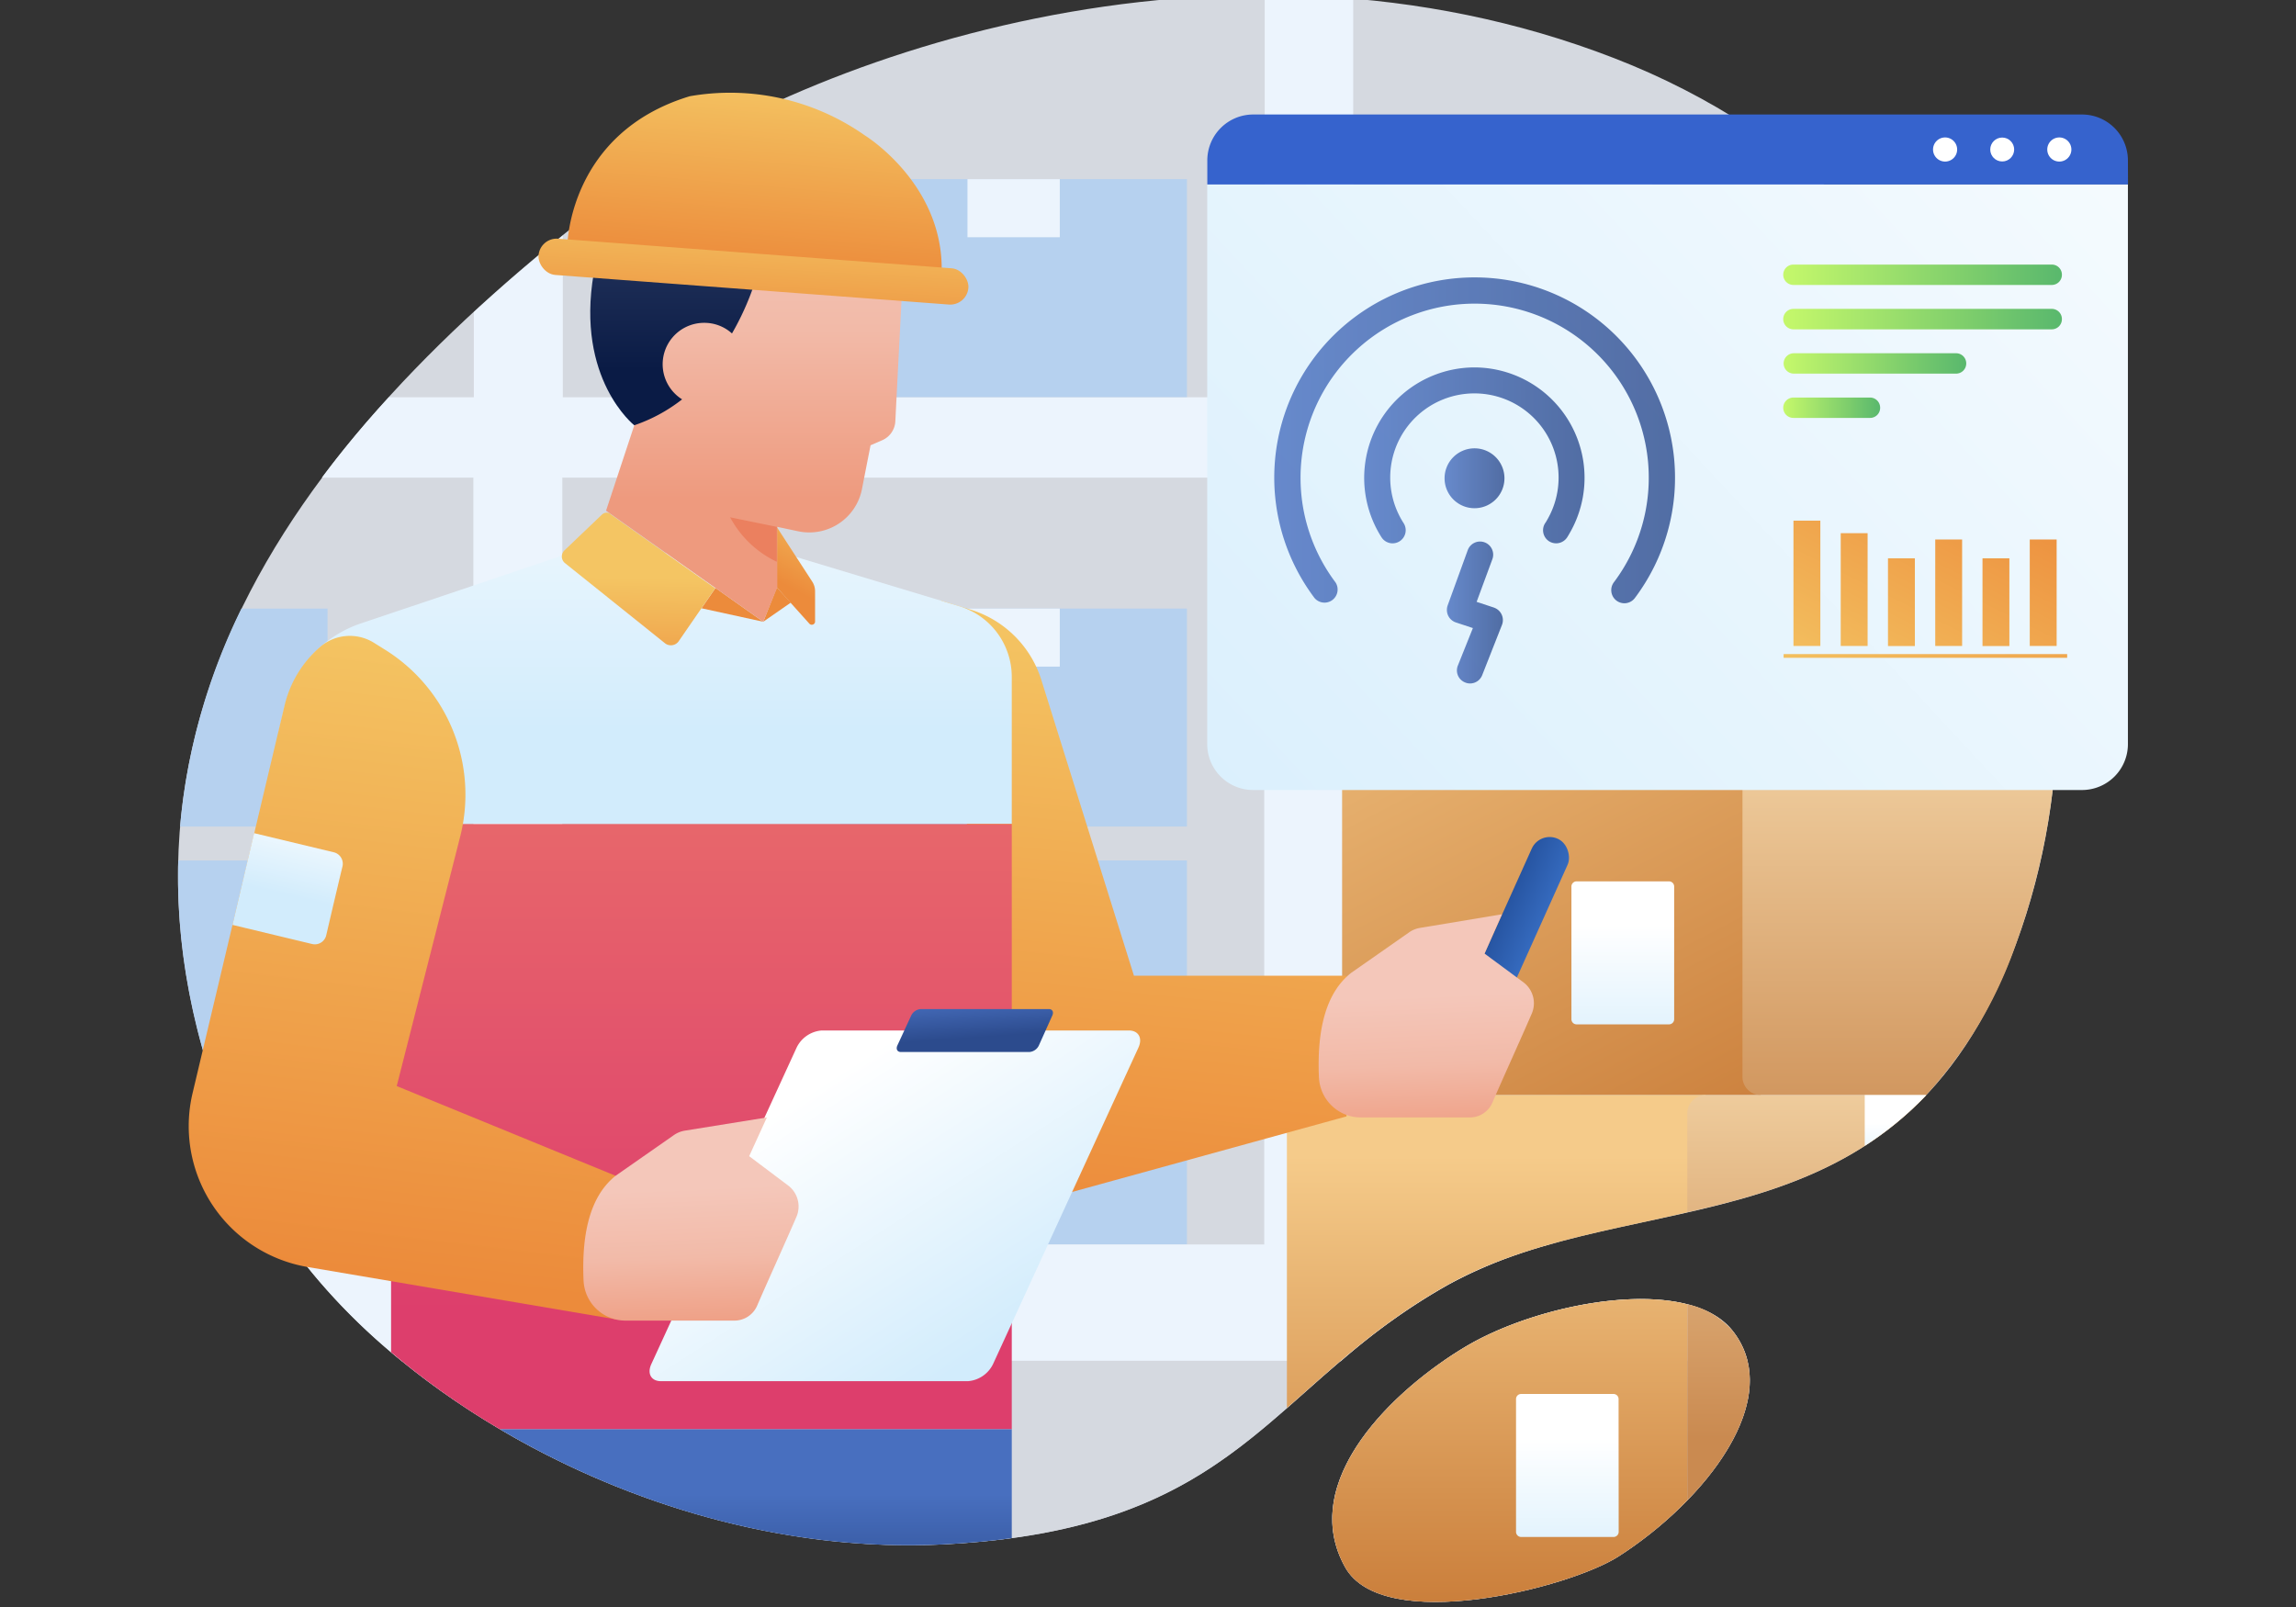 <svg xmlns="http://www.w3.org/2000/svg" xmlns:xlink="http://www.w3.org/1999/xlink" width="240" height="168" viewBox="0 0 240 168">
  <rect x="0" y="0" width="240" height="168" fill="#333333" stroke="none"/>
  <defs>
    <style>
      .cls-1 {
        fill: #d5d9e0;
      }

      .cls-1, .cls-10, .cls-11, .cls-12, .cls-13, .cls-15, .cls-16, .cls-17, .cls-18, .cls-19, .cls-20, .cls-21, .cls-22, .cls-23, .cls-24, .cls-25, .cls-26, .cls-27, .cls-28, .cls-29, .cls-30, .cls-33, .cls-4, .cls-5, .cls-6, .cls-7, .cls-8, .cls-9 {
        fill-rule: evenodd;
      }

      .cls-2, .cls-4 {
        fill: #b6d1ef;
      }

      .cls-3, .cls-5 {
        fill: #ecf4fd;
      }

      .cls-6 {
        fill: url(#未命名的渐变_57);
      }

      .cls-7 {
        fill: url(#linear-gradient);
      }

      .cls-8 {
        fill: url(#linear-gradient-2);
      }

      .cls-9 {
        fill: url(#linear-gradient-3);
      }

      .cls-10 {
        fill: url(#linear-gradient-4);
      }

      .cls-11 {
        fill: url(#linear-gradient-5);
      }

      .cls-12 {
        fill: url(#linear-gradient-6);
      }

      .cls-13 {
        fill: url(#linear-gradient-7);
      }

      .cls-14 {
        fill: url(#未命名的渐变_4);
      }

      .cls-15 {
        fill: url(#linear-gradient-8);
      }

      .cls-16 {
        fill: url(#linear-gradient-9);
      }

      .cls-17 {
        fill: url(#linear-gradient-10);
      }

      .cls-18 {
        fill: url(#linear-gradient-11);
      }

      .cls-19 {
        fill: url(#linear-gradient-12);
      }

      .cls-20 {
        fill: url(#linear-gradient-13);
      }

      .cls-21 {
        fill: url(#linear-gradient-14);
      }

      .cls-22 {
        fill: url(#linear-gradient-15);
      }

      .cls-23 {
        fill: url(#linear-gradient-16);
      }

      .cls-24 {
        fill: url(#linear-gradient-17);
      }

      .cls-25 {
        fill: url(#linear-gradient-18);
      }

      .cls-26 {
        fill: url(#linear-gradient-19);
      }

      .cls-27 {
        fill: url(#linear-gradient-20);
      }

      .cls-28 {
        fill: url(#linear-gradient-21);
      }

      .cls-29 {
        fill: url(#linear-gradient-22);
      }

      .cls-30 {
        fill: url(#linear-gradient-23);
      }

      .cls-31 {
        fill: url(#linear-gradient-24);
      }

      .cls-32 {
        fill: url(#linear-gradient-25);
      }

      .cls-33 {
        fill: url(#linear-gradient-26);
      }

      .cls-34 {
        fill: #3663cd;
      }

      .cls-35 {
        fill: url(#linear-gradient-27);
      }

      .cls-36 {
        fill: #fff;
      }

      .cls-37 {
        fill: url(#linear-gradient-28);
      }

      .cls-38 {
        fill: url(#linear-gradient-29);
      }

      .cls-39 {
        fill: url(#linear-gradient-30);
      }

      .cls-40 {
        fill: url(#linear-gradient-31);
      }

      .cls-41 {
        fill: url(#linear-gradient-32);
      }

      .cls-42 {
        fill: url(#linear-gradient-33);
      }

      .cls-43 {
        fill: url(#linear-gradient-34);
      }

      .cls-44 {
        fill: url(#linear-gradient-35);
      }

      .cls-45 {
        fill: url(#linear-gradient-36);
      }

      .cls-46 {
        fill: url(#linear-gradient-37);
      }

      .cls-47 {
        fill: url(#linear-gradient-38);
      }

      .cls-48 {
        opacity: 0.8;
      }

      .cls-49 {
        fill: url(#linear-gradient-39);
      }

      .cls-50 {
        fill: url(#linear-gradient-40);
      }

      .cls-51 {
        fill: url(#linear-gradient-41);
      }

      .cls-52 {
        fill: url(#linear-gradient-42);
      }
    </style>
    <linearGradient id="未命名的渐变_57" data-name="未命名的渐变 57" x1="132.34" y1="30.45" x2="185.54" y2="132.54" gradientUnits="userSpaceOnUse">
      <stop offset="0.17" stop-color="#f5cb8a"/>
      <stop offset="1" stop-color="#c4732f"/>
    </linearGradient>
    <linearGradient id="linear-gradient" x1="-2254.19" y1="1104.16" x2="-2254.07" y2="1104.16" gradientTransform="matrix(0, 140.36, 37.65, 0, -41406.01, 316494.43)" gradientUnits="userSpaceOnUse">
      <stop offset="0" stop-color="#fff"/>
      <stop offset="1" stop-color="#d2ecfc"/>
    </linearGradient>
    <linearGradient id="linear-gradient-2" x1="-2253.34" y1="1087.38" x2="-2253.22" y2="1087.38" gradientTransform="matrix(0, 460.09, 214.08, 0, -232591.17, 1036805.83)" gradientUnits="userSpaceOnUse">
      <stop offset="0" stop-color="#f7dbae"/>
      <stop offset="1" stop-color="#ca8a50"/>
    </linearGradient>
    <linearGradient id="linear-gradient-3" x1="-2252.23" y1="1093.7" x2="-2252.11" y2="1093.7" gradientTransform="matrix(0, 110.43, 50.42, 0, -54939.45, 248768.04)" xlink:href="#linear-gradient"/>
    <linearGradient id="linear-gradient-4" x1="-2254.2" y1="1088.2" x2="-2254.08" y2="1088.2" gradientTransform="matrix(0, 454.94, 256.05, 0, -278471.09, 1025645.06)" gradientUnits="userSpaceOnUse">
      <stop offset="0" stop-color="#f5cb8a"/>
      <stop offset="1" stop-color="#c4732f"/>
    </linearGradient>
    <linearGradient id="linear-gradient-5" x1="-2257" y1="1105.28" x2="-2256.88" y2="1105.28" gradientTransform="matrix(0, 140.36, 37.65, 0, -41454.2, 316942.42)" xlink:href="#linear-gradient"/>
    <linearGradient id="linear-gradient-6" x1="-2254.33" y1="1088.58" x2="-2254.21" y2="1088.58" gradientTransform="matrix(0, 363.79, 162.32, 0, -176514.71, 820210.93)" xlink:href="#linear-gradient-2"/>
    <linearGradient id="linear-gradient-7" x1="-2258.34" y1="1107.71" x2="-2258.22" y2="1107.71" gradientTransform="matrix(0, 49.84, 22.54, 0, -24773.31, 112673.26)" xlink:href="#linear-gradient"/>
    <linearGradient id="未命名的渐变_4" data-name="未命名的渐变 4" x1="153.97" y1="101.67" x2="158.08" y2="101.67" gradientTransform="translate(0.38 0.32)" gradientUnits="userSpaceOnUse">
      <stop offset="0" stop-color="#2755a2"/>
      <stop offset="1" stop-color="#356abe"/>
    </linearGradient>
    <linearGradient id="linear-gradient-8" x1="-2253.78" y1="1086.63" x2="-2253.66" y2="1086.64" gradientTransform="matrix(-133.76, 502.72, 647.77, 103.81, -1005241.36, 1020280.64)" gradientUnits="userSpaceOnUse">
      <stop offset="0" stop-color="#f4c563"/>
      <stop offset="1" stop-color="#ec8b3b"/>
    </linearGradient>
    <linearGradient id="linear-gradient-9" x1="-2253.77" y1="1086.92" x2="-2253.65" y2="1086.92" gradientTransform="matrix(0, 524.98, 749.11, 0, -814142.59, 1183258.06)" gradientUnits="userSpaceOnUse">
      <stop offset="0" stop-color="#ea706b"/>
      <stop offset="1" stop-color="#dd3e6c"/>
    </linearGradient>
    <linearGradient id="linear-gradient-10" x1="-2252.9" y1="1087.24" x2="-2252.78" y2="1087.24" gradientTransform="matrix(0, 323.49, 659.32, 0, -716770.12, 728830.42)" xlink:href="#linear-gradient"/>
    <linearGradient id="linear-gradient-11" x1="-2258.53" y1="1089.59" x2="-2258.41" y2="1089.59" gradientTransform="matrix(0, 101.14, 307.64, 0, -335124.31, 228584.3)" gradientUnits="userSpaceOnUse">
      <stop offset="0" stop-color="#486fbf"/>
      <stop offset="1" stop-color="#2c4b8d"/>
    </linearGradient>
    <linearGradient id="linear-gradient-12" x1="-2254.13" y1="1109.68" x2="-2254.01" y2="1109.68" gradientTransform="matrix(-8.8, 57.44, 57.44, 8.8, -83486.61, 119764.26)" xlink:href="#linear-gradient-8"/>
    <linearGradient id="linear-gradient-13" x1="-2258.47" y1="1137.98" x2="-2258.35" y2="1137.91" gradientTransform="matrix(-3.94, 58.92, 25.7, 9.02, -38046.31, 122860.45)" xlink:href="#linear-gradient-8"/>
    <linearGradient id="linear-gradient-14" x1="-2255.8" y1="1106.79" x2="-2255.68" y2="1106.77" gradientTransform="matrix(-12.61, 85.25, 61.08, 17.6, -95965.02, 172878.86)" xlink:href="#linear-gradient-8"/>
    <linearGradient id="linear-gradient-15" x1="-2253.06" y1="1090.97" x2="-2252.94" y2="1090.99" gradientTransform="matrix(-52.02, 114.87, 251.92, 23.72, -391977.92, 232990.39)" xlink:href="#linear-gradient-8"/>
    <linearGradient id="linear-gradient-16" x1="-2254.25" y1="1089.88" x2="-2254.13" y2="1089.96" gradientTransform="matrix(-144.53, 314.72, 231.96, 0, -578529, 709572.42)" xlink:href="#linear-gradient"/>
    <linearGradient id="linear-gradient-17" x1="-2258.07" y1="1098.47" x2="-2257.95" y2="1098.49" gradientTransform="matrix(-17.21, 37.47, 84.94, 0, -132052.79, 84713.08)" xlink:href="#linear-gradient-11"/>
    <linearGradient id="linear-gradient-18" x1="-2253.97" y1="1087.2" x2="-2253.85" y2="1087.21" gradientTransform="matrix(-151.06, 574.11, 731.54, 118.55, -1135767, 1165192.43)" xlink:href="#linear-gradient-8"/>
    <linearGradient id="linear-gradient-19" x1="-2255.33" y1="1093.39" x2="-2255.21" y2="1093.39" gradientTransform="matrix(10.35, 129.57, 178.56, -7.51, -171813.51, 300559.41)" gradientUnits="userSpaceOnUse">
      <stop offset="0" stop-color="#f4c7ba"/>
      <stop offset="0.46" stop-color="#f2baa8"/>
      <stop offset="1" stop-color="#ee9a7e"/>
    </linearGradient>
    <linearGradient id="linear-gradient-20" x1="-2258.86" y1="1111.53" x2="-2258.74" y2="1111.53" gradientTransform="matrix(-19.37, 82.08, 61.86, 14.6, -112477.64, 169263.28)" xlink:href="#linear-gradient"/>
    <linearGradient id="linear-gradient-21" x1="-2250.68" y1="1098.16" x2="-2250.56" y2="1098.16" gradientTransform="matrix(0, 132.37, 110.58, 0, -121362.28, 297944.31)" gradientUnits="userSpaceOnUse">
      <stop offset="0" stop-color="#27375f"/>
      <stop offset="1" stop-color="#0a1b45"/>
    </linearGradient>
    <linearGradient id="linear-gradient-22" x1="-2252.3" y1="1089.99" x2="-2252.18" y2="1089.99" gradientTransform="matrix(2.43, 278.89, 278.89, -2.43, -298440.57, 630811.27)" xlink:href="#linear-gradient-19"/>
    <linearGradient id="linear-gradient-23" x1="-2285.79" y1="1084.65" x2="-2285.67" y2="1084.65" gradientTransform="matrix(-42.79, -6.82, -6.82, 42.79, -90325.27, -61946.91)" gradientUnits="userSpaceOnUse">
      <stop offset="0" stop-color="#ea6f4c"/>
      <stop offset="1" stop-color="#eb805f"/>
    </linearGradient>
    <linearGradient id="linear-gradient-24" x1="80.14" y1="9.27" x2="79.93" y2="29.56" gradientTransform="translate(1.27 -7.21) rotate(4.3)" xlink:href="#linear-gradient-8"/>
    <linearGradient id="linear-gradient-25" x1="79.82" y1="22.85" x2="80.09" y2="37.54" gradientTransform="translate(-1.18 -1.29)" xlink:href="#linear-gradient-8"/>
    <linearGradient id="linear-gradient-26" x1="-2255.46" y1="1093.83" x2="-2255.34" y2="1093.83" xlink:href="#linear-gradient-19"/>
    <linearGradient id="linear-gradient-27" x1="250.1" y1="-20.94" x2="103.55" y2="115.43" gradientTransform="matrix(1, 0, 0, 1, 0, 0)" xlink:href="#linear-gradient"/>
    <linearGradient id="linear-gradient-28" x1="184.03" y1="70.67" x2="197.77" y2="43.18" gradientTransform="matrix(1, 0, 0, 1, 0, 0)" xlink:href="#linear-gradient-8"/>
    <linearGradient id="linear-gradient-29" x1="188.24" y1="72.78" x2="201.99" y2="45.29" gradientTransform="matrix(1, 0, 0, 1, 0, 0)" xlink:href="#linear-gradient-8"/>
    <linearGradient id="linear-gradient-30" x1="192.72" y1="75.02" x2="206.46" y2="47.53" gradientTransform="matrix(1, 0, 0, 1, 0, 0)" xlink:href="#linear-gradient-8"/>
    <linearGradient id="linear-gradient-31" x1="196.28" y1="76.8" x2="210.02" y2="49.31" gradientTransform="matrix(1, 0, 0, 1, 0, 0)" xlink:href="#linear-gradient-8"/>
    <linearGradient id="linear-gradient-32" x1="200.62" y1="78.97" x2="214.37" y2="51.48" gradientTransform="matrix(1, 0, 0, 1, 0, 0)" xlink:href="#linear-gradient-8"/>
    <linearGradient id="linear-gradient-33" x1="204.18" y1="80.75" x2="217.92" y2="53.26" gradientTransform="matrix(1, 0, 0, 1, 0, 0)" xlink:href="#linear-gradient-8"/>
    <linearGradient id="linear-gradient-34" x1="196.98" y1="77.15" x2="210.72" y2="49.66" gradientTransform="matrix(1, 0, 0, 1, 0, 0)" xlink:href="#linear-gradient-8"/>
    <linearGradient id="linear-gradient-35" x1="186.44" y1="28.72" x2="215.53" y2="28.72" gradientUnits="userSpaceOnUse">
      <stop offset="0" stop-color="#c5f86b"/>
      <stop offset="1" stop-color="#59b86d"/>
    </linearGradient>
    <linearGradient id="linear-gradient-36" x1="186.44" y1="33.36" x2="215.53" y2="33.36" xlink:href="#linear-gradient-35"/>
    <linearGradient id="linear-gradient-37" x1="186.44" y1="37.99" x2="205.53" y2="37.99" xlink:href="#linear-gradient-35"/>
    <linearGradient id="linear-gradient-38" x1="186.44" y1="42.63" x2="196.53" y2="42.63" xlink:href="#linear-gradient-35"/>
    <linearGradient id="linear-gradient-39" x1="151.01" y1="49.95" x2="157.27" y2="49.95" gradientTransform="matrix(1, 0, 0, 1, 0, 0)" xlink:href="#linear-gradient-11"/>
    <linearGradient id="linear-gradient-40" x1="142.6" y1="47.61" x2="165.67" y2="47.61" gradientTransform="matrix(1, 0, 0, 1, 0, 0)" xlink:href="#linear-gradient-11"/>
    <linearGradient id="linear-gradient-41" x1="133.21" y1="46.04" x2="175.07" y2="46.04" gradientTransform="matrix(1, 0, 0, 1, 0, 0)" xlink:href="#linear-gradient-11"/>
    <linearGradient id="linear-gradient-42" x1="151.21" y1="64.03" x2="157.11" y2="64.03" gradientTransform="matrix(1, 0, 0, 1, 0, 0)" xlink:href="#linear-gradient-11"/>
  </defs>
  <title>web插画v1</title>
  <g id="图层_2" data-name="图层 2">
    <g id="Background">
      <path class="cls-1" d="M153.27,140.74c-7.52,4.45-17.69,14.07-12.67,23.09,3.94,7.08,23.34,2.24,28.59-1.12,9.09-5.83,17.54-16.54,11.89-23.62C176.46,133.3,161.27,136,153.27,140.74ZM26.74,124.09C36.15,143.43,67,163,98.49,161.46s34-16.66,52.9-27.16c19.87-11,47.09-2.53,59.34-35.61s-1.36-76.85-42-92.61-85.35-.34-105.45,15C30.82,46,4.76,79,26.74,124.09Z"/>
      <g>
        <rect class="cls-2" x="87.83" y="63.62" width="36.24" height="22.79"/>
        <rect class="cls-3" x="101.13" y="63.62" width="9.65" height="6.07"/>
      </g>
      <path class="cls-4" d="M34.23,86.41H18.82a64.52,64.52,0,0,1,6.42-22.79h9Z"/>
      <g>
        <rect class="cls-2" x="87.83" y="89.95" width="36.24" height="40.15"/>
        <path class="cls-4" d="M34.23,130.1H30.34a41.33,41.33,0,0,1-3.6-6c-6-12.25-8.39-23.6-8.11-34.14h15.6V130.1Z"/>
      </g>
      <path class="cls-5" d="M132.15-.53q4.62,0,9.3.39V41.53h66.16a73.55,73.55,0,0,1,3.47,8.4H141.45V130.1h20.48a49.12,49.12,0,0,0-10.54,4.2,67.25,67.25,0,0,0-11.23,8H42A64,64,0,0,1,30.34,130.1H49.48V49.93H33.65c2.15-2.88,4.48-5.68,7-8.4h8.88v-8.9c3-2.75,6.1-5.42,9.3-8v16.9h73.37V-.53Zm18.76,142.79c.8-.56,1.6-1.07,2.36-1.52,8-4.73,23.19-7.44,27.81-1.65a8.15,8.15,0,0,1,1.58,3.17ZM132.15,49.93H58.78V130.1h73.37Z"/>
      <path class="cls-1" d="M182.66,142.26c1.69,6.81-5.65,15.43-13.47,20.45-5.25,3.36-24.65,8.2-28.59,1.12-4.51-8.1,3.24-16.69,10.31-21.57Zm-42.5,0c-10.47,8.91-17.6,18-41.67,19.2-21.28,1-42.26-7.55-56.54-19.2Z"/>
      <g>
        <rect class="cls-2" x="149.81" y="18.73" width="36.24" height="22.79"/>
        <rect class="cls-3" x="163.11" y="18.73" width="9.65" height="6.07"/>
      </g>
      <g>
        <rect class="cls-2" x="87.83" y="18.73" width="36.24" height="22.79"/>
        <rect class="cls-3" x="101.13" y="18.73" width="9.65" height="6.07"/>
      </g>
    </g>
    <g id="Box-Top">
      <path class="cls-6" d="M184.05,60.89H142.2a1.91,1.91,0,0,0-1.91,1.92v51.67h43.76Z"/>
      <path class="cls-7" d="M175,92.67a.54.54,0,0,0-.54-.53h-9.66a.54.54,0,0,0-.54.53v13.88a.54.54,0,0,0,.54.54h9.66a.54.54,0,0,0,.54-.54Z"/>
      <path class="cls-8" d="M213.9,60.89a72.55,72.55,0,0,1-3.17,37.8,45.22,45.22,0,0,1-9.38,15.79h-17.3a1.91,1.91,0,0,1-1.91-1.91V62.81a1.91,1.91,0,0,1,1.91-1.92Z"/>
      <path class="cls-9" d="M213.9,60.89a74.14,74.14,0,0,1,1.16,11.77H201.88a1.2,1.2,0,0,1-1.2-1.2V60.89Z"/>
    </g>
    <g id="Box-Bottom">
      <path class="cls-10" d="M176.37,156.86a41.29,41.29,0,0,1-7.18,5.85c-5.25,3.36-24.65,8.2-28.59,1.12-5-9,5.15-18.64,12.67-23.09,6.14-3.63,16.52-6.07,23.1-4.39Zm-41.85-9.65V114.48h43.77l-1.92,12.26c-8.56,2-17.32,3.3-25,7.56-7.15,4-11.95,8.6-16.87,12.91Z"/>
      <path class="cls-11" d="M169.19,146.26a.53.53,0,0,0-.53-.53H159a.53.53,0,0,0-.53.53v13.88a.54.54,0,0,0,.53.54h9.67a.54.54,0,0,0,.53-.54Z"/>
      <path class="cls-12" d="M176.37,136.35a8.55,8.55,0,0,1,4.71,2.74c4.07,5.1.82,12.08-4.71,17.77V136.35Zm25-21.87c-7.12,7.49-15.95,10.21-25,12.26V116.4a1.93,1.93,0,0,1,.57-1.36,1.88,1.88,0,0,1,1.35-.56Z"/>
      <path class="cls-13" d="M201.35,114.48a35.07,35.07,0,0,1-6.43,5.31v-5.31Z"/>
    </g>
    <rect class="cls-14" x="154.35" y="86.31" width="4.11" height="31.34" rx="2.05" transform="translate(55.6 -55.19) rotate(24.22)"/>
    <g id="Person">
      <g id="Arm-RIght">
        <path class="cls-15" d="M140.75,116.71l-35,9.64-7.4-63.56,3.06.93a11.19,11.19,0,0,1,7.44,7.36L118.53,102h22.22v14.71Z"/>
      </g>
      <g id="Shirt">
        <path class="cls-16" d="M105.76,149.42H52.26a83.12,83.12,0,0,1-11.38-8.06v-45l.22-10.21h64.66v63.31Z"/>
        <path class="cls-17" d="M105.76,86.11V70.77a7.72,7.72,0,0,0-5.5-7.4L81.2,57.62,59,58l-12.5,4.22-8.77,2.95a12.23,12.23,0,0,0-8,8.76c-.35,1.48-.63,2.63-.63,2.63v9.53Z"/>
      </g>
      <path id="Pants" class="cls-18" d="M52.26,149.42h53.5V160.8q-3.36.47-7.27.66C81.88,162.28,65.46,157.22,52.26,149.42Z"/>
      <g id="Collar">
        <path class="cls-19" d="M79.78,65l-6.45-1.41,1.46-2.12Z"/>
        <path class="cls-20" d="M79.78,65l2.88-2L81.2,61.41,79.78,65Z"/>
        <path class="cls-21" d="M81.2,61.41l3.41,3.8a.34.34,0,0,0,.37.08A.33.33,0,0,0,85.2,65V61.8a1.84,1.84,0,0,0-.3-1l-3.7-5.7v6.33Z"/>
        <path class="cls-22" d="M63.82,53.72a.71.71,0,0,0-.89.07L59,57.54a.9.9,0,0,0-.27.68.88.88,0,0,0,.33.65l10.48,8.4a1,1,0,0,0,1.38-.2l3.84-5.57-11-7.78Z"/>
      </g>
      <g id="Board">
        <path class="cls-23" d="M119,109.52c.46-1,0-1.79-1-1.79H85.88a3.18,3.18,0,0,0-2.61,1.79L68.08,142.61c-.46,1,0,1.78,1,1.78h32.12a3.19,3.19,0,0,0,2.6-1.78Z"/>
        <path class="cls-24" d="M110,106.16c.17-.37,0-.67-.36-.67H96.25a1.2,1.2,0,0,0-1,.67l-1.45,3.14c-.17.38,0,.68.37.68h13.42a1.19,1.19,0,0,0,1-.68Z"/>
      </g>
      <g id="Arm-Left">
        <path class="cls-25" d="M64.33,122.91l-22.86-9.37s3.75-14.76,6.63-26.07a17.85,17.85,0,0,0-7.92-19.59l-1.12-.7a4.76,4.76,0,0,0-5.62.47h0a11.65,11.65,0,0,0-3.7,6.12c-1.87,7.87-6.36,26.82-9.61,40.51a14.94,14.94,0,0,0,12.05,18.18l32.15,5.46Z"/>
        <path class="cls-26" d="M61,133.87a4.38,4.38,0,0,0,4.38,4.19h11.4a2.59,2.59,0,0,0,2.35-1.53c1-2.32,3-6.72,4.11-9.29a2.75,2.75,0,0,0-.86-3.31l-4.07-3.06,1.85-4.05-8.57,1.38a2.8,2.8,0,0,0-1.17.48l-6.06,4.23c-2.52,2-3.6,5.69-3.36,11Z"/>
        <path class="cls-27" d="M35.8,90.57a1.23,1.23,0,0,0-.91-1.47l-8.33-2L24.3,96.69l8.33,2a1.22,1.22,0,0,0,1.47-.91C34.53,95.92,35.36,92.4,35.8,90.57Z"/>
      </g>
      <g id="Head">
        <path class="cls-28" d="M66.3,44.46s-6.13-4.83-4.24-15.87l18.87.19L77.16,43.65l-10.86.81Z"/>
        <path class="cls-29" d="M76.52,34.85a28.59,28.59,0,0,0,2.29-5.05l15.46.95s-.5,9.64-.68,13.28A2.29,2.29,0,0,1,92.27,46L91,46.55s-.44,2.22-.9,4.58a5.61,5.61,0,0,1-6.67,4.41l-2.18-.46v6.33L79.78,65,63.35,53.39l2.95-8.93a16.93,16.93,0,0,0,5-2.71,4.33,4.33,0,0,1,2.32-8,4.29,4.29,0,0,1,2.87,1.09Z"/>
        <path class="cls-30" d="M81.2,55.08l-4.88-1a10.72,10.72,0,0,0,4.88,4.65Z"/>
        <path class="cls-31" d="M59.31,25.6s.15-11.71,12.79-15.54a24.47,24.47,0,0,1,18.28,4.08s8.33,5.09,8.05,14.41"/>
        <rect class="cls-32" x="56.23" y="26.5" width="45.06" height="3.8" rx="1.9" transform="translate(2.35 -5.83) rotate(4.3)"/>
      </g>
      <path class="cls-33" d="M137.87,112.63a4.38,4.38,0,0,0,4.37,4.19h11.41a2.56,2.56,0,0,0,2.34-1.53c1-2.32,3-6.72,4.11-9.29a2.74,2.74,0,0,0-.86-3.31l-4.06-3L157,95.58,148.46,97a2.78,2.78,0,0,0-1.18.48l-6.05,4.23c-2.53,2-3.6,5.69-3.36,11Z"/>
    </g>
    <g>
      <path class="cls-34" d="M222.43,16.76a4.8,4.8,0,0,0-4.8-4.79H131a4.8,4.8,0,0,0-4.8,4.79v2.53h96.24Z"/>
      <path class="cls-35" d="M126.19,19.29v58.5a4.8,4.8,0,0,0,4.8,4.8h86.64a4.8,4.8,0,0,0,4.8-4.8V19.29Z"/>
      <g>
        <path class="cls-36" d="M203.31,14.37a1.26,1.26,0,1,1-1.25,1.26A1.26,1.26,0,0,1,203.31,14.37Z"/>
        <circle class="cls-36" cx="209.29" cy="15.63" r="1.25"/>
        <path class="cls-36" d="M215.25,14.37A1.26,1.26,0,1,1,214,15.63,1.26,1.26,0,0,1,215.25,14.37Z"/>
      </g>
      <g>
        <rect class="cls-37" x="187.47" y="54.43" width="2.81" height="13.1"/>
        <rect class="cls-38" x="192.41" y="55.74" width="2.81" height="11.79"/>
        <rect class="cls-39" x="197.35" y="58.37" width="2.81" height="9.17"/>
        <rect class="cls-40" x="202.29" y="56.4" width="2.81" height="11.13"/>
        <rect class="cls-41" x="207.23" y="58.37" width="2.81" height="9.17"/>
        <rect class="cls-42" x="212.17" y="56.4" width="2.81" height="11.13"/>
        <rect class="cls-43" x="186.44" y="68.38" width="29.64" height="0.39"/>
      </g>
      <g>
        <path class="cls-44" d="M214.47,29.79h-27a1.07,1.07,0,0,1-1.07-1.07h0a1.06,1.06,0,0,1,1.07-1.06h27a1.05,1.05,0,0,1,1.06,1.06h0A1.06,1.06,0,0,1,214.47,29.79Z"/>
        <path class="cls-45" d="M214.47,34.43h-27a1.07,1.07,0,0,1-1.07-1.07h0a1.07,1.07,0,0,1,1.07-1.07h27a1.06,1.06,0,0,1,1.06,1.07h0A1.06,1.06,0,0,1,214.47,34.43Z"/>
        <path class="cls-46" d="M204.47,39.06h-17A1.07,1.07,0,0,1,186.44,38h0a1.07,1.07,0,0,1,1.07-1.07h17A1.06,1.06,0,0,1,205.53,38h0A1.06,1.06,0,0,1,204.47,39.06Z"/>
        <path class="cls-47" d="M195.47,43.69h-8a1.06,1.06,0,0,1-1.07-1.06h0a1.07,1.07,0,0,1,1.07-1.07h8a1.06,1.06,0,0,1,1.06,1.07h0A1.05,1.05,0,0,1,195.47,43.69Z"/>
      </g>
      <g class="cls-48">
        <path class="cls-49" d="M151,50a3.13,3.13,0,1,0,3.13-3.13A3.13,3.13,0,0,0,151,50Z"/>
        <path class="cls-50" d="M154.14,38.41a11.55,11.55,0,0,0-9.73,17.76,1.37,1.37,0,0,0,2.31-1.48,8.8,8.8,0,1,1,15-.33,3.13,3.13,0,0,1-.21.34,1.37,1.37,0,0,0,.42,1.89,1.38,1.38,0,0,0,1.89-.42c.09-.15.18-.29.26-.44a11.54,11.54,0,0,0-10-17.32Z"/>
        <path class="cls-51" d="M154.14,29A20.93,20.93,0,0,0,137.4,62.51a1.37,1.37,0,0,0,2.19-1.64,18.2,18.2,0,1,1,29.11,0,1.37,1.37,0,0,0,2.19,1.65A20.94,20.94,0,0,0,154.14,29Z"/>
        <path class="cls-52" d="M156.17,63.52l-1.82-.6L156,58.45a1.37,1.37,0,0,0-2.58-.93l-2.1,5.78a1.42,1.42,0,0,0,.06,1.07,1.38,1.38,0,0,0,.8.7l1.78.59-1.57,3.92a1.35,1.35,0,0,0,.77,1.77,1.24,1.24,0,0,0,.5.1,1.36,1.36,0,0,0,1.27-.86L157,65.33a1.38,1.38,0,0,0-.84-1.81Z"/>
      </g>
    </g>
  </g>
</svg>
